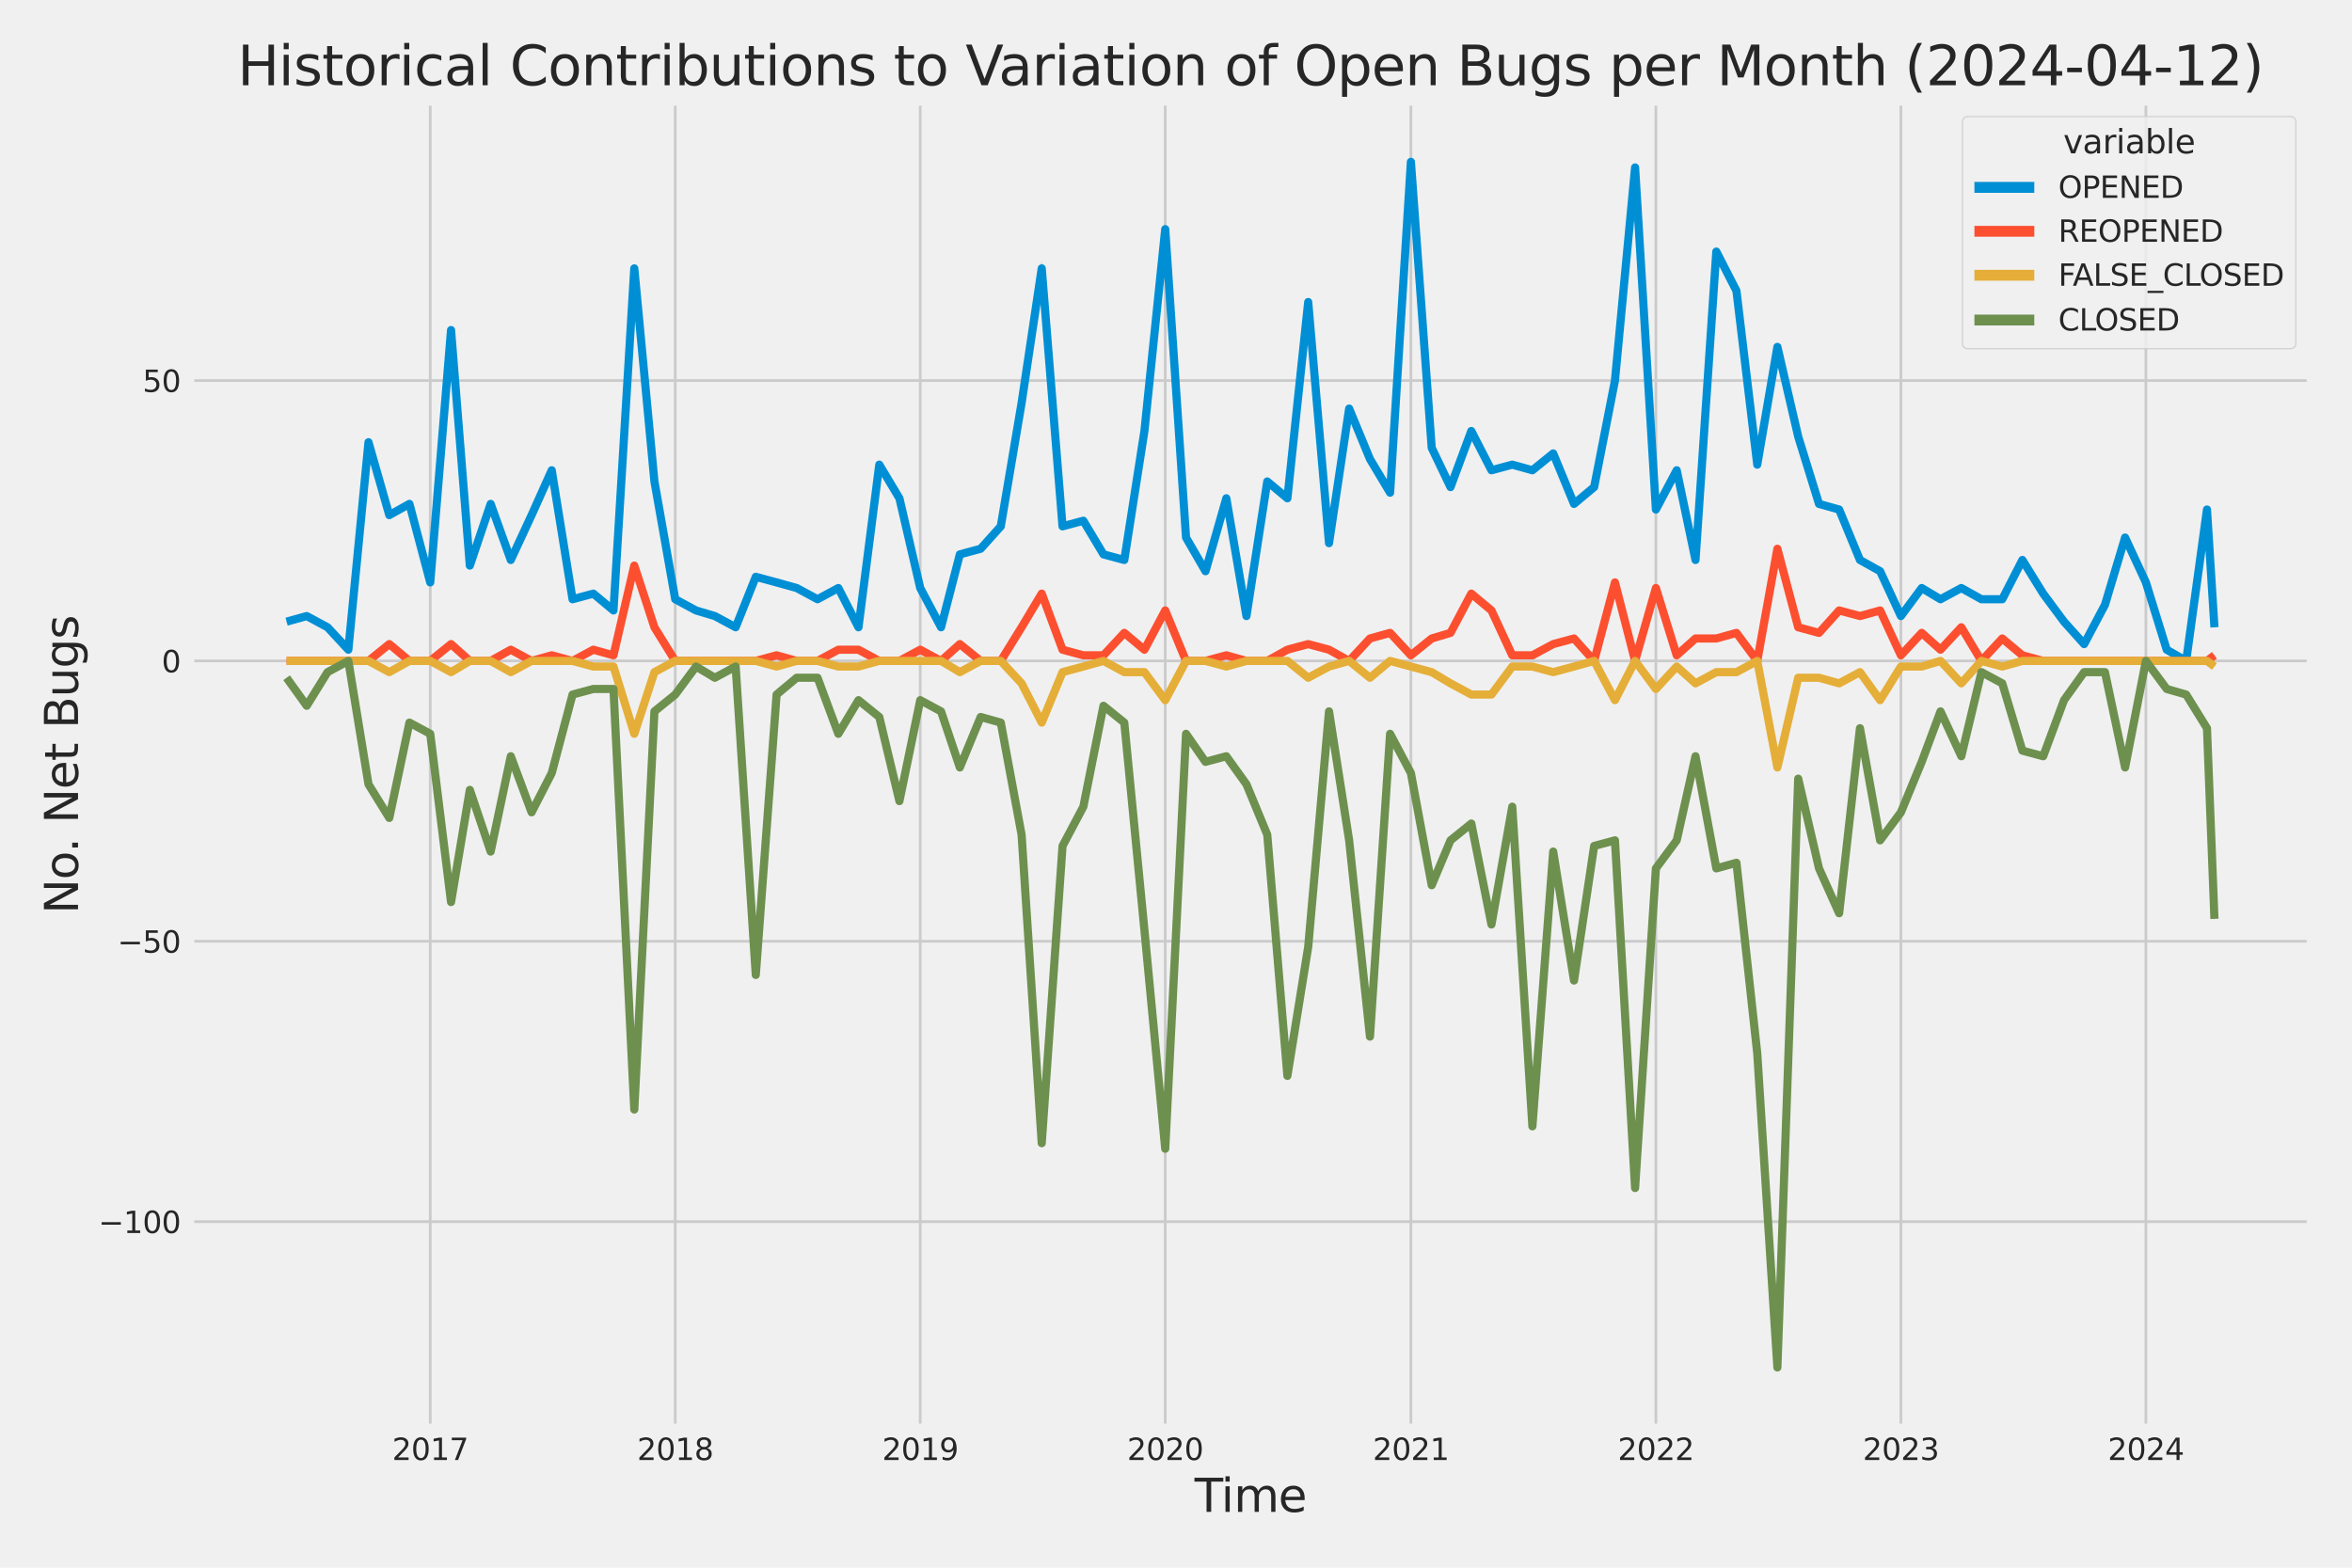 <?xml version="1.0" encoding="utf-8" standalone="no"?>
<!DOCTYPE svg PUBLIC "-//W3C//DTD SVG 1.1//EN"
  "http://www.w3.org/Graphics/SVG/1.1/DTD/svg11.dtd">
<svg xmlns:xlink="http://www.w3.org/1999/xlink" width="864pt" height="576pt" viewBox="0 0 864 576" xmlns="http://www.w3.org/2000/svg" version="1.1">
 <defs>
  <style type="text/css">*{stroke-linejoin: round; stroke-linecap: butt}</style>
 </defs>
 <g id="figure_1">
  <g id="patch_1">
   <path d="M 0 576 
L 864 576 
L 864 0 
L 0 0 
z
" style="fill: #f0f0f0"/>
  </g>
  <g id="axes_1">
   <g id="patch_2">
    <path d="M 69.87 524.58 
L 848.88 524.58 
L 848.88 37.32 
L 69.87 37.32 
z
" style="fill: #f0f0f0"/>
   </g>
   <g id="matplotlib.axis_1">
    <g id="xtick_1">
     <g id="line2d_1">
      <path d="M 158.046 524.58 
L 158.046 37.32 
" clip-path="url(#pcd848629af)" style="fill: none; stroke: #cbcbcb"/>
     </g>
     <g id="text_1">
      <!-- 2017 -->
      <g style="fill: #262626" transform="translate(144.049 536.438)scale(0.11 -0.11)">
       <defs>
        <path id="DejaVuSans-32" d="M 1228 531 
L 3431 531 
L 3431 0 
L 469 0 
L 469 531 
Q 828 903 1448 1529 
Q 2069 2156 2228 2338 
Q 2531 2678 2651 2914 
Q 2772 3150 2772 3378 
Q 2772 3750 2511 3984 
Q 2250 4219 1831 4219 
Q 1534 4219 1204 4116 
Q 875 4013 500 3803 
L 500 4441 
Q 881 4594 1212 4672 
Q 1544 4750 1819 4750 
Q 2544 4750 2975 4387 
Q 3406 4025 3406 3419 
Q 3406 3131 3298 2873 
Q 3191 2616 2906 2266 
Q 2828 2175 2409 1742 
Q 1991 1309 1228 531 
z
" transform="scale(0.016)"/>
        <path id="DejaVuSans-30" d="M 2034 4250 
Q 1547 4250 1301 3770 
Q 1056 3291 1056 2328 
Q 1056 1369 1301 889 
Q 1547 409 2034 409 
Q 2525 409 2770 889 
Q 3016 1369 3016 2328 
Q 3016 3291 2770 3770 
Q 2525 4250 2034 4250 
z
M 2034 4750 
Q 2819 4750 3233 4129 
Q 3647 3509 3647 2328 
Q 3647 1150 3233 529 
Q 2819 -91 2034 -91 
Q 1250 -91 836 529 
Q 422 1150 422 2328 
Q 422 3509 836 4129 
Q 1250 4750 2034 4750 
z
" transform="scale(0.016)"/>
        <path id="DejaVuSans-31" d="M 794 531 
L 1825 531 
L 1825 4091 
L 703 3866 
L 703 4441 
L 1819 4666 
L 2450 4666 
L 2450 531 
L 3481 531 
L 3481 0 
L 794 0 
L 794 531 
z
" transform="scale(0.016)"/>
        <path id="DejaVuSans-37" d="M 525 4666 
L 3525 4666 
L 3525 4397 
L 1831 0 
L 1172 0 
L 2766 4134 
L 525 4134 
L 525 4666 
z
" transform="scale(0.016)"/>
       </defs>
       <use xlink:href="#DejaVuSans-32"/>
       <use xlink:href="#DejaVuSans-30" x="63.623"/>
       <use xlink:href="#DejaVuSans-31" x="127.246"/>
       <use xlink:href="#DejaVuSans-37" x="190.869"/>
      </g>
     </g>
    </g>
    <g id="xtick_2">
     <g id="line2d_2">
      <path d="M 248.046 524.58 
L 248.046 37.32 
" clip-path="url(#pcd848629af)" style="fill: none; stroke: #cbcbcb"/>
     </g>
     <g id="text_2">
      <!-- 2018 -->
      <g style="fill: #262626" transform="translate(234.048 536.438)scale(0.11 -0.11)">
       <defs>
        <path id="DejaVuSans-38" d="M 2034 2216 
Q 1584 2216 1326 1975 
Q 1069 1734 1069 1313 
Q 1069 891 1326 650 
Q 1584 409 2034 409 
Q 2484 409 2743 651 
Q 3003 894 3003 1313 
Q 3003 1734 2745 1975 
Q 2488 2216 2034 2216 
z
M 1403 2484 
Q 997 2584 770 2862 
Q 544 3141 544 3541 
Q 544 4100 942 4425 
Q 1341 4750 2034 4750 
Q 2731 4750 3128 4425 
Q 3525 4100 3525 3541 
Q 3525 3141 3298 2862 
Q 3072 2584 2669 2484 
Q 3125 2378 3379 2068 
Q 3634 1759 3634 1313 
Q 3634 634 3220 271 
Q 2806 -91 2034 -91 
Q 1263 -91 848 271 
Q 434 634 434 1313 
Q 434 1759 690 2068 
Q 947 2378 1403 2484 
z
M 1172 3481 
Q 1172 3119 1398 2916 
Q 1625 2713 2034 2713 
Q 2441 2713 2670 2916 
Q 2900 3119 2900 3481 
Q 2900 3844 2670 4047 
Q 2441 4250 2034 4250 
Q 1625 4250 1398 4047 
Q 1172 3844 1172 3481 
z
" transform="scale(0.016)"/>
       </defs>
       <use xlink:href="#DejaVuSans-32"/>
       <use xlink:href="#DejaVuSans-30" x="63.623"/>
       <use xlink:href="#DejaVuSans-31" x="127.246"/>
       <use xlink:href="#DejaVuSans-38" x="190.869"/>
      </g>
     </g>
    </g>
    <g id="xtick_3">
     <g id="line2d_3">
      <path d="M 338.045 524.58 
L 338.045 37.32 
" clip-path="url(#pcd848629af)" style="fill: none; stroke: #cbcbcb"/>
     </g>
     <g id="text_3">
      <!-- 2019 -->
      <g style="fill: #262626" transform="translate(324.048 536.438)scale(0.11 -0.11)">
       <defs>
        <path id="DejaVuSans-39" d="M 703 97 
L 703 672 
Q 941 559 1184 500 
Q 1428 441 1663 441 
Q 2288 441 2617 861 
Q 2947 1281 2994 2138 
Q 2813 1869 2534 1725 
Q 2256 1581 1919 1581 
Q 1219 1581 811 2004 
Q 403 2428 403 3163 
Q 403 3881 828 4315 
Q 1253 4750 1959 4750 
Q 2769 4750 3195 4129 
Q 3622 3509 3622 2328 
Q 3622 1225 3098 567 
Q 2575 -91 1691 -91 
Q 1453 -91 1209 -44 
Q 966 3 703 97 
z
M 1959 2075 
Q 2384 2075 2632 2365 
Q 2881 2656 2881 3163 
Q 2881 3666 2632 3958 
Q 2384 4250 1959 4250 
Q 1534 4250 1286 3958 
Q 1038 3666 1038 3163 
Q 1038 2656 1286 2365 
Q 1534 2075 1959 2075 
z
" transform="scale(0.016)"/>
       </defs>
       <use xlink:href="#DejaVuSans-32"/>
       <use xlink:href="#DejaVuSans-30" x="63.623"/>
       <use xlink:href="#DejaVuSans-31" x="127.246"/>
       <use xlink:href="#DejaVuSans-39" x="190.869"/>
      </g>
     </g>
    </g>
    <g id="xtick_4">
     <g id="line2d_4">
      <path d="M 428.045 524.58 
L 428.045 37.32 
" clip-path="url(#pcd848629af)" style="fill: none; stroke: #cbcbcb"/>
     </g>
     <g id="text_4">
      <!-- 2020 -->
      <g style="fill: #262626" transform="translate(414.047 536.438)scale(0.11 -0.11)">
       <use xlink:href="#DejaVuSans-32"/>
       <use xlink:href="#DejaVuSans-30" x="63.623"/>
       <use xlink:href="#DejaVuSans-32" x="127.246"/>
       <use xlink:href="#DejaVuSans-30" x="190.869"/>
      </g>
     </g>
    </g>
    <g id="xtick_5">
     <g id="line2d_5">
      <path d="M 518.291 524.58 
L 518.291 37.32 
" clip-path="url(#pcd848629af)" style="fill: none; stroke: #cbcbcb"/>
     </g>
     <g id="text_5">
      <!-- 2021 -->
      <g style="fill: #262626" transform="translate(504.293 536.438)scale(0.11 -0.11)">
       <use xlink:href="#DejaVuSans-32"/>
       <use xlink:href="#DejaVuSans-30" x="63.623"/>
       <use xlink:href="#DejaVuSans-32" x="127.246"/>
       <use xlink:href="#DejaVuSans-31" x="190.869"/>
      </g>
     </g>
    </g>
    <g id="xtick_6">
     <g id="line2d_6">
      <path d="M 608.29 524.58 
L 608.29 37.32 
" clip-path="url(#pcd848629af)" style="fill: none; stroke: #cbcbcb"/>
     </g>
     <g id="text_6">
      <!-- 2022 -->
      <g style="fill: #262626" transform="translate(594.293 536.438)scale(0.11 -0.11)">
       <use xlink:href="#DejaVuSans-32"/>
       <use xlink:href="#DejaVuSans-30" x="63.623"/>
       <use xlink:href="#DejaVuSans-32" x="127.246"/>
       <use xlink:href="#DejaVuSans-32" x="190.869"/>
      </g>
     </g>
    </g>
    <g id="xtick_7">
     <g id="line2d_7">
      <path d="M 698.29 524.58 
L 698.29 37.32 
" clip-path="url(#pcd848629af)" style="fill: none; stroke: #cbcbcb"/>
     </g>
     <g id="text_7">
      <!-- 2023 -->
      <g style="fill: #262626" transform="translate(684.292 536.438)scale(0.11 -0.11)">
       <defs>
        <path id="DejaVuSans-33" d="M 2597 2516 
Q 3050 2419 3304 2112 
Q 3559 1806 3559 1356 
Q 3559 666 3084 287 
Q 2609 -91 1734 -91 
Q 1441 -91 1130 -33 
Q 819 25 488 141 
L 488 750 
Q 750 597 1062 519 
Q 1375 441 1716 441 
Q 2309 441 2620 675 
Q 2931 909 2931 1356 
Q 2931 1769 2642 2001 
Q 2353 2234 1838 2234 
L 1294 2234 
L 1294 2753 
L 1863 2753 
Q 2328 2753 2575 2939 
Q 2822 3125 2822 3475 
Q 2822 3834 2567 4026 
Q 2313 4219 1838 4219 
Q 1578 4219 1281 4162 
Q 984 4106 628 3988 
L 628 4550 
Q 988 4650 1302 4700 
Q 1616 4750 1894 4750 
Q 2613 4750 3031 4423 
Q 3450 4097 3450 3541 
Q 3450 3153 3228 2886 
Q 3006 2619 2597 2516 
z
" transform="scale(0.016)"/>
       </defs>
       <use xlink:href="#DejaVuSans-32"/>
       <use xlink:href="#DejaVuSans-30" x="63.623"/>
       <use xlink:href="#DejaVuSans-32" x="127.246"/>
       <use xlink:href="#DejaVuSans-33" x="190.869"/>
      </g>
     </g>
    </g>
    <g id="xtick_8">
     <g id="line2d_8">
      <path d="M 788.289 524.58 
L 788.289 37.32 
" clip-path="url(#pcd848629af)" style="fill: none; stroke: #cbcbcb"/>
     </g>
     <g id="text_8">
      <!-- 2024 -->
      <g style="fill: #262626" transform="translate(774.292 536.438)scale(0.11 -0.11)">
       <defs>
        <path id="DejaVuSans-34" d="M 2419 4116 
L 825 1625 
L 2419 1625 
L 2419 4116 
z
M 2253 4666 
L 3047 4666 
L 3047 1625 
L 3713 1625 
L 3713 1100 
L 3047 1100 
L 3047 0 
L 2419 0 
L 2419 1100 
L 313 1100 
L 313 1709 
L 2253 4666 
z
" transform="scale(0.016)"/>
       </defs>
       <use xlink:href="#DejaVuSans-32"/>
       <use xlink:href="#DejaVuSans-30" x="63.623"/>
       <use xlink:href="#DejaVuSans-32" x="127.246"/>
       <use xlink:href="#DejaVuSans-34" x="190.869"/>
      </g>
     </g>
    </g>
    <g id="text_9">
     <!-- Time -->
     <g style="fill: #262626" transform="translate(438.823 555.491)scale(0.168 -0.168)">
      <defs>
       <path id="DejaVuSans-54" d="M -19 4666 
L 3928 4666 
L 3928 4134 
L 2272 4134 
L 2272 0 
L 1638 0 
L 1638 4134 
L -19 4134 
L -19 4666 
z
" transform="scale(0.016)"/>
       <path id="DejaVuSans-69" d="M 603 3500 
L 1178 3500 
L 1178 0 
L 603 0 
L 603 3500 
z
M 603 4863 
L 1178 4863 
L 1178 4134 
L 603 4134 
L 603 4863 
z
" transform="scale(0.016)"/>
       <path id="DejaVuSans-6d" d="M 3328 2828 
Q 3544 3216 3844 3400 
Q 4144 3584 4550 3584 
Q 5097 3584 5394 3201 
Q 5691 2819 5691 2113 
L 5691 0 
L 5113 0 
L 5113 2094 
Q 5113 2597 4934 2840 
Q 4756 3084 4391 3084 
Q 3944 3084 3684 2787 
Q 3425 2491 3425 1978 
L 3425 0 
L 2847 0 
L 2847 2094 
Q 2847 2600 2669 2842 
Q 2491 3084 2119 3084 
Q 1678 3084 1418 2786 
Q 1159 2488 1159 1978 
L 1159 0 
L 581 0 
L 581 3500 
L 1159 3500 
L 1159 2956 
Q 1356 3278 1631 3431 
Q 1906 3584 2284 3584 
Q 2666 3584 2933 3390 
Q 3200 3197 3328 2828 
z
" transform="scale(0.016)"/>
       <path id="DejaVuSans-65" d="M 3597 1894 
L 3597 1613 
L 953 1613 
Q 991 1019 1311 708 
Q 1631 397 2203 397 
Q 2534 397 2845 478 
Q 3156 559 3463 722 
L 3463 178 
Q 3153 47 2828 -22 
Q 2503 -91 2169 -91 
Q 1331 -91 842 396 
Q 353 884 353 1716 
Q 353 2575 817 3079 
Q 1281 3584 2069 3584 
Q 2775 3584 3186 3129 
Q 3597 2675 3597 1894 
z
M 3022 2063 
Q 3016 2534 2758 2815 
Q 2500 3097 2075 3097 
Q 1594 3097 1305 2825 
Q 1016 2553 972 2059 
L 3022 2063 
z
" transform="scale(0.016)"/>
      </defs>
      <use xlink:href="#DejaVuSans-54"/>
      <use xlink:href="#DejaVuSans-69" x="57.959"/>
      <use xlink:href="#DejaVuSans-6d" x="85.742"/>
      <use xlink:href="#DejaVuSans-65" x="183.154"/>
     </g>
    </g>
   </g>
   <g id="matplotlib.axis_2">
    <g id="ytick_1">
     <g id="line2d_9">
      <path d="M 69.87 448.864 
L 848.88 448.864 
" clip-path="url(#pcd848629af)" style="fill: none; stroke: #cbcbcb"/>
     </g>
     <g id="text_10">
      <!-- −100 -->
      <g style="fill: #262626" transform="translate(36.156 453.043)scale(0.11 -0.11)">
       <defs>
        <path id="DejaVuSans-2212" d="M 678 2272 
L 4684 2272 
L 4684 1741 
L 678 1741 
L 678 2272 
z
" transform="scale(0.016)"/>
       </defs>
       <use xlink:href="#DejaVuSans-2212"/>
       <use xlink:href="#DejaVuSans-31" x="83.789"/>
       <use xlink:href="#DejaVuSans-30" x="147.412"/>
       <use xlink:href="#DejaVuSans-30" x="211.035"/>
      </g>
     </g>
    </g>
    <g id="ytick_2">
     <g id="line2d_10">
      <path d="M 69.87 345.849 
L 848.88 345.849 
" clip-path="url(#pcd848629af)" style="fill: none; stroke: #cbcbcb"/>
     </g>
     <g id="text_11">
      <!-- −50 -->
      <g style="fill: #262626" transform="translate(43.155 350.028)scale(0.11 -0.11)">
       <defs>
        <path id="DejaVuSans-35" d="M 691 4666 
L 3169 4666 
L 3169 4134 
L 1269 4134 
L 1269 2991 
Q 1406 3038 1543 3061 
Q 1681 3084 1819 3084 
Q 2600 3084 3056 2656 
Q 3513 2228 3513 1497 
Q 3513 744 3044 326 
Q 2575 -91 1722 -91 
Q 1428 -91 1123 -41 
Q 819 9 494 109 
L 494 744 
Q 775 591 1075 516 
Q 1375 441 1709 441 
Q 2250 441 2565 725 
Q 2881 1009 2881 1497 
Q 2881 1984 2565 2268 
Q 2250 2553 1709 2553 
Q 1456 2553 1204 2497 
Q 953 2441 691 2322 
L 691 4666 
z
" transform="scale(0.016)"/>
       </defs>
       <use xlink:href="#DejaVuSans-2212"/>
       <use xlink:href="#DejaVuSans-35" x="83.789"/>
       <use xlink:href="#DejaVuSans-30" x="147.412"/>
      </g>
     </g>
    </g>
    <g id="ytick_3">
     <g id="line2d_11">
      <path d="M 69.87 242.835 
L 848.88 242.835 
" clip-path="url(#pcd848629af)" style="fill: none; stroke: #cbcbcb"/>
     </g>
     <g id="text_12">
      <!-- 0 -->
      <g style="fill: #262626" transform="translate(59.371 247.014)scale(0.11 -0.11)">
       <use xlink:href="#DejaVuSans-30"/>
      </g>
     </g>
    </g>
    <g id="ytick_4">
     <g id="line2d_12">
      <path d="M 69.87 139.82 
L 848.88 139.82 
" clip-path="url(#pcd848629af)" style="fill: none; stroke: #cbcbcb"/>
     </g>
     <g id="text_13">
      <!-- 50 -->
      <g style="fill: #262626" transform="translate(52.373 143.999)scale(0.11 -0.11)">
       <use xlink:href="#DejaVuSans-35"/>
       <use xlink:href="#DejaVuSans-30" x="63.623"/>
      </g>
     </g>
    </g>
    <g id="text_14">
     <!-- No. Net Bugs -->
     <g style="fill: #262626" transform="translate(28.662 335.777)rotate(-90)scale(0.168 -0.168)">
      <defs>
       <path id="DejaVuSans-4e" d="M 628 4666 
L 1478 4666 
L 3547 763 
L 3547 4666 
L 4159 4666 
L 4159 0 
L 3309 0 
L 1241 3903 
L 1241 0 
L 628 0 
L 628 4666 
z
" transform="scale(0.016)"/>
       <path id="DejaVuSans-6f" d="M 1959 3097 
Q 1497 3097 1228 2736 
Q 959 2375 959 1747 
Q 959 1119 1226 758 
Q 1494 397 1959 397 
Q 2419 397 2687 759 
Q 2956 1122 2956 1747 
Q 2956 2369 2687 2733 
Q 2419 3097 1959 3097 
z
M 1959 3584 
Q 2709 3584 3137 3096 
Q 3566 2609 3566 1747 
Q 3566 888 3137 398 
Q 2709 -91 1959 -91 
Q 1206 -91 779 398 
Q 353 888 353 1747 
Q 353 2609 779 3096 
Q 1206 3584 1959 3584 
z
" transform="scale(0.016)"/>
       <path id="DejaVuSans-2e" d="M 684 794 
L 1344 794 
L 1344 0 
L 684 0 
L 684 794 
z
" transform="scale(0.016)"/>
       <path id="DejaVuSans-20" transform="scale(0.016)"/>
       <path id="DejaVuSans-74" d="M 1172 4494 
L 1172 3500 
L 2356 3500 
L 2356 3053 
L 1172 3053 
L 1172 1153 
Q 1172 725 1289 603 
Q 1406 481 1766 481 
L 2356 481 
L 2356 0 
L 1766 0 
Q 1100 0 847 248 
Q 594 497 594 1153 
L 594 3053 
L 172 3053 
L 172 3500 
L 594 3500 
L 594 4494 
L 1172 4494 
z
" transform="scale(0.016)"/>
       <path id="DejaVuSans-42" d="M 1259 2228 
L 1259 519 
L 2272 519 
Q 2781 519 3026 730 
Q 3272 941 3272 1375 
Q 3272 1813 3026 2020 
Q 2781 2228 2272 2228 
L 1259 2228 
z
M 1259 4147 
L 1259 2741 
L 2194 2741 
Q 2656 2741 2882 2914 
Q 3109 3088 3109 3444 
Q 3109 3797 2882 3972 
Q 2656 4147 2194 4147 
L 1259 4147 
z
M 628 4666 
L 2241 4666 
Q 2963 4666 3353 4366 
Q 3744 4066 3744 3513 
Q 3744 3084 3544 2831 
Q 3344 2578 2956 2516 
Q 3422 2416 3680 2098 
Q 3938 1781 3938 1306 
Q 3938 681 3513 340 
Q 3088 0 2303 0 
L 628 0 
L 628 4666 
z
" transform="scale(0.016)"/>
       <path id="DejaVuSans-75" d="M 544 1381 
L 544 3500 
L 1119 3500 
L 1119 1403 
Q 1119 906 1312 657 
Q 1506 409 1894 409 
Q 2359 409 2629 706 
Q 2900 1003 2900 1516 
L 2900 3500 
L 3475 3500 
L 3475 0 
L 2900 0 
L 2900 538 
Q 2691 219 2414 64 
Q 2138 -91 1772 -91 
Q 1169 -91 856 284 
Q 544 659 544 1381 
z
M 1991 3584 
L 1991 3584 
z
" transform="scale(0.016)"/>
       <path id="DejaVuSans-67" d="M 2906 1791 
Q 2906 2416 2648 2759 
Q 2391 3103 1925 3103 
Q 1463 3103 1205 2759 
Q 947 2416 947 1791 
Q 947 1169 1205 825 
Q 1463 481 1925 481 
Q 2391 481 2648 825 
Q 2906 1169 2906 1791 
z
M 3481 434 
Q 3481 -459 3084 -895 
Q 2688 -1331 1869 -1331 
Q 1566 -1331 1297 -1286 
Q 1028 -1241 775 -1147 
L 775 -588 
Q 1028 -725 1275 -790 
Q 1522 -856 1778 -856 
Q 2344 -856 2625 -561 
Q 2906 -266 2906 331 
L 2906 616 
Q 2728 306 2450 153 
Q 2172 0 1784 0 
Q 1141 0 747 490 
Q 353 981 353 1791 
Q 353 2603 747 3093 
Q 1141 3584 1784 3584 
Q 2172 3584 2450 3431 
Q 2728 3278 2906 2969 
L 2906 3500 
L 3481 3500 
L 3481 434 
z
" transform="scale(0.016)"/>
       <path id="DejaVuSans-73" d="M 2834 3397 
L 2834 2853 
Q 2591 2978 2328 3040 
Q 2066 3103 1784 3103 
Q 1356 3103 1142 2972 
Q 928 2841 928 2578 
Q 928 2378 1081 2264 
Q 1234 2150 1697 2047 
L 1894 2003 
Q 2506 1872 2764 1633 
Q 3022 1394 3022 966 
Q 3022 478 2636 193 
Q 2250 -91 1575 -91 
Q 1294 -91 989 -36 
Q 684 19 347 128 
L 347 722 
Q 666 556 975 473 
Q 1284 391 1588 391 
Q 1994 391 2212 530 
Q 2431 669 2431 922 
Q 2431 1156 2273 1281 
Q 2116 1406 1581 1522 
L 1381 1569 
Q 847 1681 609 1914 
Q 372 2147 372 2553 
Q 372 3047 722 3315 
Q 1072 3584 1716 3584 
Q 2034 3584 2315 3537 
Q 2597 3491 2834 3397 
z
" transform="scale(0.016)"/>
      </defs>
      <use xlink:href="#DejaVuSans-4e"/>
      <use xlink:href="#DejaVuSans-6f" x="74.805"/>
      <use xlink:href="#DejaVuSans-2e" x="134.236"/>
      <use xlink:href="#DejaVuSans-20" x="166.023"/>
      <use xlink:href="#DejaVuSans-4e" x="197.811"/>
      <use xlink:href="#DejaVuSans-65" x="272.615"/>
      <use xlink:href="#DejaVuSans-74" x="334.139"/>
      <use xlink:href="#DejaVuSans-20" x="373.348"/>
      <use xlink:href="#DejaVuSans-42" x="405.135"/>
      <use xlink:href="#DejaVuSans-75" x="473.738"/>
      <use xlink:href="#DejaVuSans-67" x="537.117"/>
      <use xlink:href="#DejaVuSans-73" x="600.594"/>
     </g>
    </g>
   </g>
   <g id="PolyCollection_1">
    <defs>
     <path id="md2a2af780c" d="M 105.28 -347.588 
L 105.28 -347.588 
L 112.677 -349.648 
L 120.321 -345.527 
L 127.964 -337.286 
L 135.362 -413.517 
L 143.005 -386.733 
L 150.403 -390.854 
L 158.046 -362.01 
L 165.69 -454.723 
L 172.594 -368.191 
L 180.238 -390.854 
L 187.635 -370.251 
L 195.279 -386.733 
L 202.676 -403.216 
L 210.32 -355.829 
L 217.964 -357.889 
L 225.361 -351.708 
L 233.005 -477.386 
L 240.402 -399.095 
L 248.046 -355.829 
L 255.69 -351.708 
L 262.594 -349.648 
L 270.237 -345.527 
L 277.635 -364.07 
L 285.278 -362.01 
L 292.676 -359.949 
L 300.319 -355.829 
L 307.963 -359.949 
L 315.36 -345.527 
L 323.004 -405.276 
L 330.401 -392.914 
L 338.045 -359.949 
L 345.689 -345.527 
L 352.593 -372.311 
L 360.237 -374.371 
L 367.634 -382.613 
L 375.278 -427.939 
L 382.675 -479.446 
L 390.319 -382.613 
L 397.963 -384.673 
L 405.36 -372.311 
L 413.004 -370.251 
L 420.401 -417.638 
L 428.045 -491.808 
L 435.688 -378.492 
L 442.839 -366.13 
L 450.483 -392.914 
L 457.88 -349.648 
L 465.524 -399.095 
L 472.921 -392.914 
L 480.565 -465.024 
L 488.209 -376.432 
L 495.606 -425.879 
L 503.25 -407.336 
L 510.647 -394.974 
L 518.291 -516.532 
L 525.935 -411.457 
L 532.839 -397.035 
L 540.482 -417.638 
L 547.88 -403.216 
L 555.523 -405.276 
L 562.921 -403.216 
L 570.564 -409.396 
L 578.208 -390.854 
L 585.605 -397.035 
L 593.249 -436.18 
L 600.646 -514.472 
L 608.29 -388.793 
L 615.934 -403.216 
L 622.838 -370.251 
L 630.482 -483.567 
L 637.879 -469.145 
L 645.523 -405.276 
L 652.92 -447.512 
L 660.564 -415.577 
L 668.208 -390.854 
L 675.605 -388.793 
L 683.249 -370.251 
L 690.646 -366.13 
L 698.29 -349.648 
L 705.933 -359.949 
L 712.837 -355.829 
L 720.481 -359.949 
L 727.878 -355.829 
L 735.522 -355.829 
L 742.919 -370.251 
L 750.563 -357.889 
L 758.207 -347.588 
L 765.604 -339.346 
L 773.248 -353.768 
L 780.645 -378.492 
L 788.289 -362.01 
L 795.933 -337.286 
L 803.084 -333.165 
L 810.727 -388.793 
L 813.47 -345.527 
L 813.47 -345.527 
L 813.47 -345.527 
L 810.727 -388.793 
L 803.084 -333.165 
L 795.933 -337.286 
L 788.289 -362.01 
L 780.645 -378.492 
L 773.248 -353.768 
L 765.604 -339.346 
L 758.207 -347.588 
L 750.563 -357.889 
L 742.919 -370.251 
L 735.522 -355.829 
L 727.878 -355.829 
L 720.481 -359.949 
L 712.837 -355.829 
L 705.933 -359.949 
L 698.29 -349.648 
L 690.646 -366.13 
L 683.249 -370.251 
L 675.605 -388.793 
L 668.208 -390.854 
L 660.564 -415.577 
L 652.92 -447.512 
L 645.523 -405.276 
L 637.879 -469.145 
L 630.482 -483.567 
L 622.838 -370.251 
L 615.934 -403.216 
L 608.29 -388.793 
L 600.646 -514.472 
L 593.249 -436.18 
L 585.605 -397.035 
L 578.208 -390.854 
L 570.564 -409.396 
L 562.921 -403.216 
L 555.523 -405.276 
L 547.88 -403.216 
L 540.482 -417.638 
L 532.839 -397.035 
L 525.935 -411.457 
L 518.291 -516.532 
L 510.647 -394.974 
L 503.25 -407.336 
L 495.606 -425.879 
L 488.209 -376.432 
L 480.565 -465.024 
L 472.921 -392.914 
L 465.524 -399.095 
L 457.88 -349.648 
L 450.483 -392.914 
L 442.839 -366.13 
L 435.688 -378.492 
L 428.045 -491.808 
L 420.401 -417.638 
L 413.004 -370.251 
L 405.36 -372.311 
L 397.963 -384.673 
L 390.319 -382.613 
L 382.675 -479.446 
L 375.278 -427.939 
L 367.634 -382.613 
L 360.237 -374.371 
L 352.593 -372.311 
L 345.689 -345.527 
L 338.045 -359.949 
L 330.401 -392.914 
L 323.004 -405.276 
L 315.36 -345.527 
L 307.963 -359.949 
L 300.319 -355.829 
L 292.676 -359.949 
L 285.278 -362.01 
L 277.635 -364.07 
L 270.237 -345.527 
L 262.594 -349.648 
L 255.69 -351.708 
L 248.046 -355.829 
L 240.402 -399.095 
L 233.005 -477.386 
L 225.361 -351.708 
L 217.964 -357.889 
L 210.32 -355.829 
L 202.676 -403.216 
L 195.279 -386.733 
L 187.635 -370.251 
L 180.238 -390.854 
L 172.594 -368.191 
L 165.69 -454.723 
L 158.046 -362.01 
L 150.403 -390.854 
L 143.005 -386.733 
L 135.362 -413.517 
L 127.964 -337.286 
L 120.321 -345.527 
L 112.677 -349.648 
L 105.28 -347.588 
z
" style="stroke: #008fd5; stroke-opacity: 0.2; stroke-width: 0.5"/>
    </defs>
    <g clip-path="url(#pcd848629af)">
     <use xlink:href="#md2a2af780c" x="0" y="576" style="fill: #008fd5; fill-opacity: 0.2; stroke: #008fd5; stroke-opacity: 0.2; stroke-width: 0.5"/>
    </g>
   </g>
   <g id="PolyCollection_2">
    <defs>
     <path id="m4091fae9a0" d="M 105.28 -333.165 
L 105.28 -333.165 
L 112.677 -333.165 
L 120.321 -333.165 
L 127.964 -333.165 
L 135.362 -333.165 
L 143.005 -339.346 
L 150.403 -333.165 
L 158.046 -333.165 
L 165.69 -339.346 
L 172.594 -333.165 
L 180.238 -333.165 
L 187.635 -337.286 
L 195.279 -333.165 
L 202.676 -335.226 
L 210.32 -333.165 
L 217.964 -337.286 
L 225.361 -335.226 
L 233.005 -368.191 
L 240.402 -345.527 
L 248.046 -333.165 
L 255.69 -333.165 
L 262.594 -333.165 
L 270.237 -333.165 
L 277.635 -333.165 
L 285.278 -335.226 
L 292.676 -333.165 
L 300.319 -333.165 
L 307.963 -337.286 
L 315.36 -337.286 
L 323.004 -333.165 
L 330.401 -333.165 
L 338.045 -337.286 
L 345.689 -333.165 
L 352.593 -339.346 
L 360.237 -333.165 
L 367.634 -333.165 
L 375.278 -345.527 
L 382.675 -357.889 
L 390.319 -337.286 
L 397.963 -335.226 
L 405.36 -335.226 
L 413.004 -343.467 
L 420.401 -337.286 
L 428.045 -351.708 
L 435.688 -333.165 
L 442.839 -333.165 
L 450.483 -335.226 
L 457.88 -333.165 
L 465.524 -333.165 
L 472.921 -337.286 
L 480.565 -339.346 
L 488.209 -337.286 
L 495.606 -333.165 
L 503.25 -341.407 
L 510.647 -343.467 
L 518.291 -335.226 
L 525.935 -341.407 
L 532.839 -343.467 
L 540.482 -357.889 
L 547.88 -351.708 
L 555.523 -335.226 
L 562.921 -335.226 
L 570.564 -339.346 
L 578.208 -341.407 
L 585.605 -333.165 
L 593.249 -362.01 
L 600.646 -333.165 
L 608.29 -359.949 
L 615.934 -335.226 
L 622.838 -341.407 
L 630.482 -341.407 
L 637.879 -343.467 
L 645.523 -333.165 
L 652.92 -374.371 
L 660.564 -345.527 
L 668.208 -343.467 
L 675.605 -351.708 
L 683.249 -349.648 
L 690.646 -351.708 
L 698.29 -335.226 
L 705.933 -343.467 
L 712.837 -337.286 
L 720.481 -345.527 
L 727.878 -333.165 
L 735.522 -341.407 
L 742.919 -335.226 
L 750.563 -333.165 
L 758.207 -333.165 
L 765.604 -333.165 
L 773.248 -333.165 
L 780.645 -333.165 
L 788.289 -333.165 
L 795.933 -333.165 
L 803.084 -333.165 
L 810.727 -333.165 
L 813.47 -335.226 
L 813.47 -335.226 
L 813.47 -335.226 
L 810.727 -333.165 
L 803.084 -333.165 
L 795.933 -333.165 
L 788.289 -333.165 
L 780.645 -333.165 
L 773.248 -333.165 
L 765.604 -333.165 
L 758.207 -333.165 
L 750.563 -333.165 
L 742.919 -335.226 
L 735.522 -341.407 
L 727.878 -333.165 
L 720.481 -345.527 
L 712.837 -337.286 
L 705.933 -343.467 
L 698.29 -335.226 
L 690.646 -351.708 
L 683.249 -349.648 
L 675.605 -351.708 
L 668.208 -343.467 
L 660.564 -345.527 
L 652.92 -374.371 
L 645.523 -333.165 
L 637.879 -343.467 
L 630.482 -341.407 
L 622.838 -341.407 
L 615.934 -335.226 
L 608.29 -359.949 
L 600.646 -333.165 
L 593.249 -362.01 
L 585.605 -333.165 
L 578.208 -341.407 
L 570.564 -339.346 
L 562.921 -335.226 
L 555.523 -335.226 
L 547.88 -351.708 
L 540.482 -357.889 
L 532.839 -343.467 
L 525.935 -341.407 
L 518.291 -335.226 
L 510.647 -343.467 
L 503.25 -341.407 
L 495.606 -333.165 
L 488.209 -337.286 
L 480.565 -339.346 
L 472.921 -337.286 
L 465.524 -333.165 
L 457.88 -333.165 
L 450.483 -335.226 
L 442.839 -333.165 
L 435.688 -333.165 
L 428.045 -351.708 
L 420.401 -337.286 
L 413.004 -343.467 
L 405.36 -335.226 
L 397.963 -335.226 
L 390.319 -337.286 
L 382.675 -357.889 
L 375.278 -345.527 
L 367.634 -333.165 
L 360.237 -333.165 
L 352.593 -339.346 
L 345.689 -333.165 
L 338.045 -337.286 
L 330.401 -333.165 
L 323.004 -333.165 
L 315.36 -337.286 
L 307.963 -337.286 
L 300.319 -333.165 
L 292.676 -333.165 
L 285.278 -335.226 
L 277.635 -333.165 
L 270.237 -333.165 
L 262.594 -333.165 
L 255.69 -333.165 
L 248.046 -333.165 
L 240.402 -345.527 
L 233.005 -368.191 
L 225.361 -335.226 
L 217.964 -337.286 
L 210.32 -333.165 
L 202.676 -335.226 
L 195.279 -333.165 
L 187.635 -337.286 
L 180.238 -333.165 
L 172.594 -333.165 
L 165.69 -339.346 
L 158.046 -333.165 
L 150.403 -333.165 
L 143.005 -339.346 
L 135.362 -333.165 
L 127.964 -333.165 
L 120.321 -333.165 
L 112.677 -333.165 
L 105.28 -333.165 
z
" style="stroke: #fc4f30; stroke-opacity: 0.2; stroke-width: 0.5"/>
    </defs>
    <g clip-path="url(#pcd848629af)">
     <use xlink:href="#m4091fae9a0" x="0" y="576" style="fill: #fc4f30; fill-opacity: 0.2; stroke: #fc4f30; stroke-opacity: 0.2; stroke-width: 0.5"/>
    </g>
   </g>
   <g id="PolyCollection_3">
    <defs>
     <path id="ma2b6c5ab46" d="M 105.28 -333.165 
L 105.28 -333.165 
L 112.677 -333.165 
L 120.321 -333.165 
L 127.964 -333.165 
L 135.362 -333.165 
L 143.005 -329.045 
L 150.403 -333.165 
L 158.046 -333.165 
L 165.69 -329.045 
L 172.594 -333.165 
L 180.238 -333.165 
L 187.635 -329.045 
L 195.279 -333.165 
L 202.676 -333.165 
L 210.32 -333.165 
L 217.964 -331.105 
L 225.361 -331.105 
L 233.005 -306.382 
L 240.402 -329.045 
L 248.046 -333.165 
L 255.69 -333.165 
L 262.594 -333.165 
L 270.237 -333.165 
L 277.635 -333.165 
L 285.278 -331.105 
L 292.676 -333.165 
L 300.319 -333.165 
L 307.963 -331.105 
L 315.36 -331.105 
L 323.004 -333.165 
L 330.401 -333.165 
L 338.045 -333.165 
L 345.689 -333.165 
L 352.593 -329.045 
L 360.237 -333.165 
L 367.634 -333.165 
L 375.278 -324.924 
L 382.675 -310.502 
L 390.319 -329.045 
L 397.963 -331.105 
L 405.36 -333.165 
L 413.004 -329.045 
L 420.401 -329.045 
L 428.045 -318.743 
L 435.688 -333.165 
L 442.839 -333.165 
L 450.483 -331.105 
L 457.88 -333.165 
L 465.524 -333.165 
L 472.921 -333.165 
L 480.565 -326.985 
L 488.209 -331.105 
L 495.606 -333.165 
L 503.25 -326.985 
L 510.647 -333.165 
L 518.291 -331.105 
L 525.935 -329.045 
L 532.839 -324.924 
L 540.482 -320.804 
L 547.88 -320.804 
L 555.523 -331.105 
L 562.921 -331.105 
L 570.564 -329.045 
L 578.208 -331.105 
L 585.605 -333.165 
L 593.249 -318.743 
L 600.646 -333.165 
L 608.29 -322.864 
L 615.934 -331.105 
L 622.838 -324.924 
L 630.482 -329.045 
L 637.879 -329.045 
L 645.523 -333.165 
L 652.92 -294.02 
L 660.564 -326.985 
L 668.208 -326.985 
L 675.605 -324.924 
L 683.249 -329.045 
L 690.646 -318.743 
L 698.29 -331.105 
L 705.933 -331.105 
L 712.837 -333.165 
L 720.481 -324.924 
L 727.878 -333.165 
L 735.522 -331.105 
L 742.919 -333.165 
L 750.563 -333.165 
L 758.207 -333.165 
L 765.604 -333.165 
L 773.248 -333.165 
L 780.645 -333.165 
L 788.289 -333.165 
L 795.933 -333.165 
L 803.084 -333.165 
L 810.727 -333.165 
L 813.47 -331.105 
L 813.47 -331.105 
L 813.47 -331.105 
L 810.727 -333.165 
L 803.084 -333.165 
L 795.933 -333.165 
L 788.289 -333.165 
L 780.645 -333.165 
L 773.248 -333.165 
L 765.604 -333.165 
L 758.207 -333.165 
L 750.563 -333.165 
L 742.919 -333.165 
L 735.522 -331.105 
L 727.878 -333.165 
L 720.481 -324.924 
L 712.837 -333.165 
L 705.933 -331.105 
L 698.29 -331.105 
L 690.646 -318.743 
L 683.249 -329.045 
L 675.605 -324.924 
L 668.208 -326.985 
L 660.564 -326.985 
L 652.92 -294.02 
L 645.523 -333.165 
L 637.879 -329.045 
L 630.482 -329.045 
L 622.838 -324.924 
L 615.934 -331.105 
L 608.29 -322.864 
L 600.646 -333.165 
L 593.249 -318.743 
L 585.605 -333.165 
L 578.208 -331.105 
L 570.564 -329.045 
L 562.921 -331.105 
L 555.523 -331.105 
L 547.88 -320.804 
L 540.482 -320.804 
L 532.839 -324.924 
L 525.935 -329.045 
L 518.291 -331.105 
L 510.647 -333.165 
L 503.25 -326.985 
L 495.606 -333.165 
L 488.209 -331.105 
L 480.565 -326.985 
L 472.921 -333.165 
L 465.524 -333.165 
L 457.88 -333.165 
L 450.483 -331.105 
L 442.839 -333.165 
L 435.688 -333.165 
L 428.045 -318.743 
L 420.401 -329.045 
L 413.004 -329.045 
L 405.36 -333.165 
L 397.963 -331.105 
L 390.319 -329.045 
L 382.675 -310.502 
L 375.278 -324.924 
L 367.634 -333.165 
L 360.237 -333.165 
L 352.593 -329.045 
L 345.689 -333.165 
L 338.045 -333.165 
L 330.401 -333.165 
L 323.004 -333.165 
L 315.36 -331.105 
L 307.963 -331.105 
L 300.319 -333.165 
L 292.676 -333.165 
L 285.278 -331.105 
L 277.635 -333.165 
L 270.237 -333.165 
L 262.594 -333.165 
L 255.69 -333.165 
L 248.046 -333.165 
L 240.402 -329.045 
L 233.005 -306.382 
L 225.361 -331.105 
L 217.964 -331.105 
L 210.32 -333.165 
L 202.676 -333.165 
L 195.279 -333.165 
L 187.635 -329.045 
L 180.238 -333.165 
L 172.594 -333.165 
L 165.69 -329.045 
L 158.046 -333.165 
L 150.403 -333.165 
L 143.005 -329.045 
L 135.362 -333.165 
L 127.964 -333.165 
L 120.321 -333.165 
L 112.677 -333.165 
L 105.28 -333.165 
z
" style="stroke: #e5ae38; stroke-opacity: 0.2; stroke-width: 0.5"/>
    </defs>
    <g clip-path="url(#pcd848629af)">
     <use xlink:href="#ma2b6c5ab46" x="0" y="576" style="fill: #e5ae38; fill-opacity: 0.2; stroke: #e5ae38; stroke-opacity: 0.2; stroke-width: 0.5"/>
    </g>
   </g>
   <g id="PolyCollection_4">
    <defs>
     <path id="ma21401dca1" d="M 105.28 -326.985 
L 105.28 -326.985 
L 112.677 -316.683 
L 120.321 -329.045 
L 127.964 -333.165 
L 135.362 -287.839 
L 143.005 -275.477 
L 150.403 -310.502 
L 158.046 -306.382 
L 165.69 -244.573 
L 172.594 -285.779 
L 180.238 -263.115 
L 187.635 -298.14 
L 195.279 -277.537 
L 202.676 -291.96 
L 210.32 -320.804 
L 217.964 -322.864 
L 225.361 -322.864 
L 233.005 -168.342 
L 240.402 -314.623 
L 248.046 -320.804 
L 255.69 -331.105 
L 262.594 -326.985 
L 270.237 -331.105 
L 277.635 -217.789 
L 285.278 -320.804 
L 292.676 -326.985 
L 300.319 -326.985 
L 307.963 -306.382 
L 315.36 -318.743 
L 323.004 -312.563 
L 330.401 -281.658 
L 338.045 -318.743 
L 345.689 -314.623 
L 352.593 -294.02 
L 360.237 -312.563 
L 367.634 -310.502 
L 375.278 -269.296 
L 382.675 -155.98 
L 390.319 -265.176 
L 397.963 -279.598 
L 405.36 -316.683 
L 413.004 -310.502 
L 420.401 -234.271 
L 428.045 -153.92 
L 435.688 -306.382 
L 442.839 -296.08 
L 450.483 -298.14 
L 457.88 -287.839 
L 465.524 -269.296 
L 472.921 -180.704 
L 480.565 -228.09 
L 488.209 -314.623 
L 495.606 -267.236 
L 503.25 -195.126 
L 510.647 -306.382 
L 518.291 -291.96 
L 525.935 -250.754 
L 532.839 -267.236 
L 540.482 -273.417 
L 547.88 -236.332 
L 555.523 -279.598 
L 562.921 -162.161 
L 570.564 -263.115 
L 578.208 -215.729 
L 585.605 -265.176 
L 593.249 -267.236 
L 600.646 -139.498 
L 608.29 -256.935 
L 615.934 -267.236 
L 622.838 -298.14 
L 630.482 -256.935 
L 637.879 -258.995 
L 645.523 -188.945 
L 652.92 -73.568 
L 660.564 -289.899 
L 668.208 -256.935 
L 675.605 -240.452 
L 683.249 -308.442 
L 690.646 -267.236 
L 698.29 -277.537 
L 705.933 -296.08 
L 712.837 -314.623 
L 720.481 -298.14 
L 727.878 -329.045 
L 735.522 -324.924 
L 742.919 -300.201 
L 750.563 -298.14 
L 758.207 -318.743 
L 765.604 -329.045 
L 773.248 -329.045 
L 780.645 -294.02 
L 788.289 -333.165 
L 795.933 -322.864 
L 803.084 -320.804 
L 810.727 -308.442 
L 813.47 -238.392 
L 813.47 -238.392 
L 813.47 -238.392 
L 810.727 -308.442 
L 803.084 -320.804 
L 795.933 -322.864 
L 788.289 -333.165 
L 780.645 -294.02 
L 773.248 -329.045 
L 765.604 -329.045 
L 758.207 -318.743 
L 750.563 -298.14 
L 742.919 -300.201 
L 735.522 -324.924 
L 727.878 -329.045 
L 720.481 -298.14 
L 712.837 -314.623 
L 705.933 -296.08 
L 698.29 -277.537 
L 690.646 -267.236 
L 683.249 -308.442 
L 675.605 -240.452 
L 668.208 -256.935 
L 660.564 -289.899 
L 652.92 -73.568 
L 645.523 -188.945 
L 637.879 -258.995 
L 630.482 -256.935 
L 622.838 -298.14 
L 615.934 -267.236 
L 608.29 -256.935 
L 600.646 -139.498 
L 593.249 -267.236 
L 585.605 -265.176 
L 578.208 -215.729 
L 570.564 -263.115 
L 562.921 -162.161 
L 555.523 -279.598 
L 547.88 -236.332 
L 540.482 -273.417 
L 532.839 -267.236 
L 525.935 -250.754 
L 518.291 -291.96 
L 510.647 -306.382 
L 503.25 -195.126 
L 495.606 -267.236 
L 488.209 -314.623 
L 480.565 -228.09 
L 472.921 -180.704 
L 465.524 -269.296 
L 457.88 -287.839 
L 450.483 -298.14 
L 442.839 -296.08 
L 435.688 -306.382 
L 428.045 -153.92 
L 420.401 -234.271 
L 413.004 -310.502 
L 405.36 -316.683 
L 397.963 -279.598 
L 390.319 -265.176 
L 382.675 -155.98 
L 375.278 -269.296 
L 367.634 -310.502 
L 360.237 -312.563 
L 352.593 -294.02 
L 345.689 -314.623 
L 338.045 -318.743 
L 330.401 -281.658 
L 323.004 -312.563 
L 315.36 -318.743 
L 307.963 -306.382 
L 300.319 -326.985 
L 292.676 -326.985 
L 285.278 -320.804 
L 277.635 -217.789 
L 270.237 -331.105 
L 262.594 -326.985 
L 255.69 -331.105 
L 248.046 -320.804 
L 240.402 -314.623 
L 233.005 -168.342 
L 225.361 -322.864 
L 217.964 -322.864 
L 210.32 -320.804 
L 202.676 -291.96 
L 195.279 -277.537 
L 187.635 -298.14 
L 180.238 -263.115 
L 172.594 -285.779 
L 165.69 -244.573 
L 158.046 -306.382 
L 150.403 -310.502 
L 143.005 -275.477 
L 135.362 -287.839 
L 127.964 -333.165 
L 120.321 -329.045 
L 112.677 -316.683 
L 105.28 -326.985 
z
" style="stroke: #6d904f; stroke-opacity: 0.2; stroke-width: 0.5"/>
    </defs>
    <g clip-path="url(#pcd848629af)">
     <use xlink:href="#ma21401dca1" x="0" y="576" style="fill: #6d904f; fill-opacity: 0.2; stroke: #6d904f; stroke-opacity: 0.2; stroke-width: 0.5"/>
    </g>
   </g>
   <g id="line2d_13">
    <path d="M 105.28 228.412 
L 112.677 226.352 
L 120.321 230.473 
L 127.964 238.714 
L 135.362 162.483 
L 143.005 189.267 
L 150.403 185.146 
L 158.046 213.99 
L 165.69 121.277 
L 172.594 207.809 
L 180.238 185.146 
L 187.635 205.749 
L 195.279 189.267 
L 202.676 172.784 
L 210.32 220.171 
L 217.964 218.111 
L 225.361 224.292 
L 233.005 98.614 
L 240.402 176.905 
L 248.046 220.171 
L 255.69 224.292 
L 262.594 226.352 
L 270.237 230.473 
L 277.635 211.93 
L 285.278 213.99 
L 292.676 216.051 
L 300.319 220.171 
L 307.963 216.051 
L 315.36 230.473 
L 323.004 170.724 
L 330.401 183.086 
L 338.045 216.051 
L 345.689 230.473 
L 352.593 203.689 
L 360.237 201.629 
L 367.634 193.387 
L 375.278 148.061 
L 382.675 98.614 
L 390.319 193.387 
L 397.963 191.327 
L 405.36 203.689 
L 413.004 205.749 
L 420.401 158.362 
L 428.045 84.192 
L 435.688 197.508 
L 442.839 209.87 
L 450.483 183.086 
L 457.88 226.352 
L 465.524 176.905 
L 472.921 183.086 
L 480.565 110.976 
L 488.209 199.568 
L 495.606 150.121 
L 503.25 168.664 
L 510.647 181.026 
L 518.291 59.468 
L 525.935 164.543 
L 532.839 178.965 
L 540.482 158.362 
L 547.88 172.784 
L 555.523 170.724 
L 562.921 172.784 
L 570.564 166.604 
L 578.208 185.146 
L 585.605 178.965 
L 593.249 139.82 
L 600.646 61.528 
L 608.29 187.207 
L 615.934 172.784 
L 622.838 205.749 
L 630.482 92.433 
L 637.879 106.855 
L 645.523 170.724 
L 652.92 127.458 
L 660.564 160.423 
L 668.208 185.146 
L 675.605 187.207 
L 683.249 205.749 
L 690.646 209.87 
L 698.29 226.352 
L 705.933 216.051 
L 712.837 220.171 
L 720.481 216.051 
L 727.878 220.171 
L 735.522 220.171 
L 742.919 205.749 
L 750.563 218.111 
L 758.207 228.412 
L 765.604 236.654 
L 773.248 222.232 
L 780.645 197.508 
L 788.289 213.99 
L 795.933 238.714 
L 803.084 242.835 
L 810.727 187.207 
L 813.47 230.473 
" clip-path="url(#pcd848629af)" style="fill: none; stroke: #008fd5; stroke-width: 3"/>
   </g>
   <g id="line2d_14">
    <path d="M 105.28 242.835 
L 112.677 242.835 
L 120.321 242.835 
L 127.964 242.835 
L 135.362 242.835 
L 143.005 236.654 
L 150.403 242.835 
L 158.046 242.835 
L 165.69 236.654 
L 172.594 242.835 
L 180.238 242.835 
L 187.635 238.714 
L 195.279 242.835 
L 202.676 240.774 
L 210.32 242.835 
L 217.964 238.714 
L 225.361 240.774 
L 233.005 207.809 
L 240.402 230.473 
L 248.046 242.835 
L 255.69 242.835 
L 262.594 242.835 
L 270.237 242.835 
L 277.635 242.835 
L 285.278 240.774 
L 292.676 242.835 
L 300.319 242.835 
L 307.963 238.714 
L 315.36 238.714 
L 323.004 242.835 
L 330.401 242.835 
L 338.045 238.714 
L 345.689 242.835 
L 352.593 236.654 
L 360.237 242.835 
L 367.634 242.835 
L 375.278 230.473 
L 382.675 218.111 
L 390.319 238.714 
L 397.963 240.774 
L 405.36 240.774 
L 413.004 232.533 
L 420.401 238.714 
L 428.045 224.292 
L 435.688 242.835 
L 442.839 242.835 
L 450.483 240.774 
L 457.88 242.835 
L 465.524 242.835 
L 472.921 238.714 
L 480.565 236.654 
L 488.209 238.714 
L 495.606 242.835 
L 503.25 234.593 
L 510.647 232.533 
L 518.291 240.774 
L 525.935 234.593 
L 532.839 232.533 
L 540.482 218.111 
L 547.88 224.292 
L 555.523 240.774 
L 562.921 240.774 
L 570.564 236.654 
L 578.208 234.593 
L 585.605 242.835 
L 593.249 213.99 
L 600.646 242.835 
L 608.29 216.051 
L 615.934 240.774 
L 622.838 234.593 
L 630.482 234.593 
L 637.879 232.533 
L 645.523 242.835 
L 652.92 201.629 
L 660.564 230.473 
L 668.208 232.533 
L 675.605 224.292 
L 683.249 226.352 
L 690.646 224.292 
L 698.29 240.774 
L 705.933 232.533 
L 712.837 238.714 
L 720.481 230.473 
L 727.878 242.835 
L 735.522 234.593 
L 742.919 240.774 
L 750.563 242.835 
L 758.207 242.835 
L 765.604 242.835 
L 773.248 242.835 
L 780.645 242.835 
L 788.289 242.835 
L 795.933 242.835 
L 803.084 242.835 
L 810.727 242.835 
L 813.47 240.774 
" clip-path="url(#pcd848629af)" style="fill: none; stroke: #fc4f30; stroke-width: 3"/>
   </g>
   <g id="line2d_15">
    <path d="M 105.28 242.835 
L 112.677 242.835 
L 120.321 242.835 
L 127.964 242.835 
L 135.362 242.835 
L 143.005 246.955 
L 150.403 242.835 
L 158.046 242.835 
L 165.69 246.955 
L 172.594 242.835 
L 180.238 242.835 
L 187.635 246.955 
L 195.279 242.835 
L 202.676 242.835 
L 210.32 242.835 
L 217.964 244.895 
L 225.361 244.895 
L 233.005 269.618 
L 240.402 246.955 
L 248.046 242.835 
L 255.69 242.835 
L 262.594 242.835 
L 270.237 242.835 
L 277.635 242.835 
L 285.278 244.895 
L 292.676 242.835 
L 300.319 242.835 
L 307.963 244.895 
L 315.36 244.895 
L 323.004 242.835 
L 330.401 242.835 
L 338.045 242.835 
L 345.689 242.835 
L 352.593 246.955 
L 360.237 242.835 
L 367.634 242.835 
L 375.278 251.076 
L 382.675 265.498 
L 390.319 246.955 
L 397.963 244.895 
L 405.36 242.835 
L 413.004 246.955 
L 420.401 246.955 
L 428.045 257.257 
L 435.688 242.835 
L 442.839 242.835 
L 450.483 244.895 
L 457.88 242.835 
L 465.524 242.835 
L 472.921 242.835 
L 480.565 249.015 
L 488.209 244.895 
L 495.606 242.835 
L 503.25 249.015 
L 510.647 242.835 
L 518.291 244.895 
L 525.935 246.955 
L 532.839 251.076 
L 540.482 255.196 
L 547.88 255.196 
L 555.523 244.895 
L 562.921 244.895 
L 570.564 246.955 
L 578.208 244.895 
L 585.605 242.835 
L 593.249 257.257 
L 600.646 242.835 
L 608.29 253.136 
L 615.934 244.895 
L 622.838 251.076 
L 630.482 246.955 
L 637.879 246.955 
L 645.523 242.835 
L 652.92 281.98 
L 660.564 249.015 
L 668.208 249.015 
L 675.605 251.076 
L 683.249 246.955 
L 690.646 257.257 
L 698.29 244.895 
L 705.933 244.895 
L 712.837 242.835 
L 720.481 251.076 
L 727.878 242.835 
L 735.522 244.895 
L 742.919 242.835 
L 750.563 242.835 
L 758.207 242.835 
L 765.604 242.835 
L 773.248 242.835 
L 780.645 242.835 
L 788.289 242.835 
L 795.933 242.835 
L 803.084 242.835 
L 810.727 242.835 
L 813.47 244.895 
" clip-path="url(#pcd848629af)" style="fill: none; stroke: #e5ae38; stroke-width: 3"/>
   </g>
   <g id="line2d_16">
    <path d="M 105.28 249.015 
L 112.677 259.317 
L 120.321 246.955 
L 127.964 242.835 
L 135.362 288.161 
L 143.005 300.523 
L 150.403 265.498 
L 158.046 269.618 
L 165.69 331.427 
L 172.594 290.221 
L 180.238 312.885 
L 187.635 277.86 
L 195.279 298.463 
L 202.676 284.04 
L 210.32 255.196 
L 217.964 253.136 
L 225.361 253.136 
L 233.005 407.658 
L 240.402 261.377 
L 248.046 255.196 
L 255.69 244.895 
L 262.594 249.015 
L 270.237 244.895 
L 277.635 358.211 
L 285.278 255.196 
L 292.676 249.015 
L 300.319 249.015 
L 307.963 269.618 
L 315.36 257.257 
L 323.004 263.437 
L 330.401 294.342 
L 338.045 257.257 
L 345.689 261.377 
L 352.593 281.98 
L 360.237 263.437 
L 367.634 265.498 
L 375.278 306.704 
L 382.675 420.02 
L 390.319 310.824 
L 397.963 296.402 
L 405.36 259.317 
L 413.004 265.498 
L 420.401 341.729 
L 428.045 422.08 
L 435.688 269.618 
L 442.839 279.92 
L 450.483 277.86 
L 457.88 288.161 
L 465.524 306.704 
L 472.921 395.296 
L 480.565 347.91 
L 488.209 261.377 
L 495.606 308.764 
L 503.25 380.874 
L 510.647 269.618 
L 518.291 284.04 
L 525.935 325.246 
L 532.839 308.764 
L 540.482 302.583 
L 547.88 339.668 
L 555.523 296.402 
L 562.921 413.839 
L 570.564 312.885 
L 578.208 360.271 
L 585.605 310.824 
L 593.249 308.764 
L 600.646 436.502 
L 608.29 319.065 
L 615.934 308.764 
L 622.838 277.86 
L 630.482 319.065 
L 637.879 317.005 
L 645.523 387.055 
L 652.92 502.432 
L 660.564 286.101 
L 668.208 319.065 
L 675.605 335.548 
L 683.249 267.558 
L 690.646 308.764 
L 698.29 298.463 
L 705.933 279.92 
L 712.837 261.377 
L 720.481 277.86 
L 727.878 246.955 
L 735.522 251.076 
L 742.919 275.799 
L 750.563 277.86 
L 758.207 257.257 
L 765.604 246.955 
L 773.248 246.955 
L 780.645 281.98 
L 788.289 242.835 
L 795.933 253.136 
L 803.084 255.196 
L 810.727 267.558 
L 813.47 337.608 
" clip-path="url(#pcd848629af)" style="fill: none; stroke: #6d904f; stroke-width: 3"/>
   </g>
   <g id="line2d_17"/>
   <g id="line2d_18"/>
   <g id="line2d_19"/>
   <g id="line2d_20"/>
   <g id="patch_3">
    <path d="M 69.87 524.58 
L 69.87 37.32 
" style="fill: none; stroke: #f0f0f0; stroke-width: 3; stroke-linejoin: miter; stroke-linecap: square"/>
   </g>
   <g id="patch_4">
    <path d="M 848.88 524.58 
L 848.88 37.32 
" style="fill: none; stroke: #f0f0f0; stroke-width: 3; stroke-linejoin: miter; stroke-linecap: square"/>
   </g>
   <g id="patch_5">
    <path d="M 69.87 524.58 
L 848.88 524.58 
" style="fill: none; stroke: #f0f0f0; stroke-width: 3; stroke-linejoin: miter; stroke-linecap: square"/>
   </g>
   <g id="patch_6">
    <path d="M 69.87 37.32 
L 848.88 37.32 
" style="fill: none; stroke: #f0f0f0; stroke-width: 3; stroke-linejoin: miter; stroke-linecap: square"/>
   </g>
   <g id="text_15">
    <!-- Historical Contributions to Variation of Open Bugs per Month (2024-04-12) -->
    <g style="fill: #262626" transform="translate(87.248 31.32)scale(0.2 -0.2)">
     <defs>
      <path id="DejaVuSans-48" d="M 628 4666 
L 1259 4666 
L 1259 2753 
L 3553 2753 
L 3553 4666 
L 4184 4666 
L 4184 0 
L 3553 0 
L 3553 2222 
L 1259 2222 
L 1259 0 
L 628 0 
L 628 4666 
z
" transform="scale(0.016)"/>
      <path id="DejaVuSans-72" d="M 2631 2963 
Q 2534 3019 2420 3045 
Q 2306 3072 2169 3072 
Q 1681 3072 1420 2755 
Q 1159 2438 1159 1844 
L 1159 0 
L 581 0 
L 581 3500 
L 1159 3500 
L 1159 2956 
Q 1341 3275 1631 3429 
Q 1922 3584 2338 3584 
Q 2397 3584 2469 3576 
Q 2541 3569 2628 3553 
L 2631 2963 
z
" transform="scale(0.016)"/>
      <path id="DejaVuSans-63" d="M 3122 3366 
L 3122 2828 
Q 2878 2963 2633 3030 
Q 2388 3097 2138 3097 
Q 1578 3097 1268 2742 
Q 959 2388 959 1747 
Q 959 1106 1268 751 
Q 1578 397 2138 397 
Q 2388 397 2633 464 
Q 2878 531 3122 666 
L 3122 134 
Q 2881 22 2623 -34 
Q 2366 -91 2075 -91 
Q 1284 -91 818 406 
Q 353 903 353 1747 
Q 353 2603 823 3093 
Q 1294 3584 2113 3584 
Q 2378 3584 2631 3529 
Q 2884 3475 3122 3366 
z
" transform="scale(0.016)"/>
      <path id="DejaVuSans-61" d="M 2194 1759 
Q 1497 1759 1228 1600 
Q 959 1441 959 1056 
Q 959 750 1161 570 
Q 1363 391 1709 391 
Q 2188 391 2477 730 
Q 2766 1069 2766 1631 
L 2766 1759 
L 2194 1759 
z
M 3341 1997 
L 3341 0 
L 2766 0 
L 2766 531 
Q 2569 213 2275 61 
Q 1981 -91 1556 -91 
Q 1019 -91 701 211 
Q 384 513 384 1019 
Q 384 1609 779 1909 
Q 1175 2209 1959 2209 
L 2766 2209 
L 2766 2266 
Q 2766 2663 2505 2880 
Q 2244 3097 1772 3097 
Q 1472 3097 1187 3025 
Q 903 2953 641 2809 
L 641 3341 
Q 956 3463 1253 3523 
Q 1550 3584 1831 3584 
Q 2591 3584 2966 3190 
Q 3341 2797 3341 1997 
z
" transform="scale(0.016)"/>
      <path id="DejaVuSans-6c" d="M 603 4863 
L 1178 4863 
L 1178 0 
L 603 0 
L 603 4863 
z
" transform="scale(0.016)"/>
      <path id="DejaVuSans-43" d="M 4122 4306 
L 4122 3641 
Q 3803 3938 3442 4084 
Q 3081 4231 2675 4231 
Q 1875 4231 1450 3742 
Q 1025 3253 1025 2328 
Q 1025 1406 1450 917 
Q 1875 428 2675 428 
Q 3081 428 3442 575 
Q 3803 722 4122 1019 
L 4122 359 
Q 3791 134 3420 21 
Q 3050 -91 2638 -91 
Q 1578 -91 968 557 
Q 359 1206 359 2328 
Q 359 3453 968 4101 
Q 1578 4750 2638 4750 
Q 3056 4750 3426 4639 
Q 3797 4528 4122 4306 
z
" transform="scale(0.016)"/>
      <path id="DejaVuSans-6e" d="M 3513 2113 
L 3513 0 
L 2938 0 
L 2938 2094 
Q 2938 2591 2744 2837 
Q 2550 3084 2163 3084 
Q 1697 3084 1428 2787 
Q 1159 2491 1159 1978 
L 1159 0 
L 581 0 
L 581 3500 
L 1159 3500 
L 1159 2956 
Q 1366 3272 1645 3428 
Q 1925 3584 2291 3584 
Q 2894 3584 3203 3211 
Q 3513 2838 3513 2113 
z
" transform="scale(0.016)"/>
      <path id="DejaVuSans-62" d="M 3116 1747 
Q 3116 2381 2855 2742 
Q 2594 3103 2138 3103 
Q 1681 3103 1420 2742 
Q 1159 2381 1159 1747 
Q 1159 1113 1420 752 
Q 1681 391 2138 391 
Q 2594 391 2855 752 
Q 3116 1113 3116 1747 
z
M 1159 2969 
Q 1341 3281 1617 3432 
Q 1894 3584 2278 3584 
Q 2916 3584 3314 3078 
Q 3713 2572 3713 1747 
Q 3713 922 3314 415 
Q 2916 -91 2278 -91 
Q 1894 -91 1617 61 
Q 1341 213 1159 525 
L 1159 0 
L 581 0 
L 581 4863 
L 1159 4863 
L 1159 2969 
z
" transform="scale(0.016)"/>
      <path id="DejaVuSans-56" d="M 1831 0 
L 50 4666 
L 709 4666 
L 2188 738 
L 3669 4666 
L 4325 4666 
L 2547 0 
L 1831 0 
z
" transform="scale(0.016)"/>
      <path id="DejaVuSans-66" d="M 2375 4863 
L 2375 4384 
L 1825 4384 
Q 1516 4384 1395 4259 
Q 1275 4134 1275 3809 
L 1275 3500 
L 2222 3500 
L 2222 3053 
L 1275 3053 
L 1275 0 
L 697 0 
L 697 3053 
L 147 3053 
L 147 3500 
L 697 3500 
L 697 3744 
Q 697 4328 969 4595 
Q 1241 4863 1831 4863 
L 2375 4863 
z
" transform="scale(0.016)"/>
      <path id="DejaVuSans-4f" d="M 2522 4238 
Q 1834 4238 1429 3725 
Q 1025 3213 1025 2328 
Q 1025 1447 1429 934 
Q 1834 422 2522 422 
Q 3209 422 3611 934 
Q 4013 1447 4013 2328 
Q 4013 3213 3611 3725 
Q 3209 4238 2522 4238 
z
M 2522 4750 
Q 3503 4750 4090 4092 
Q 4678 3434 4678 2328 
Q 4678 1225 4090 567 
Q 3503 -91 2522 -91 
Q 1538 -91 948 565 
Q 359 1222 359 2328 
Q 359 3434 948 4092 
Q 1538 4750 2522 4750 
z
" transform="scale(0.016)"/>
      <path id="DejaVuSans-70" d="M 1159 525 
L 1159 -1331 
L 581 -1331 
L 581 3500 
L 1159 3500 
L 1159 2969 
Q 1341 3281 1617 3432 
Q 1894 3584 2278 3584 
Q 2916 3584 3314 3078 
Q 3713 2572 3713 1747 
Q 3713 922 3314 415 
Q 2916 -91 2278 -91 
Q 1894 -91 1617 61 
Q 1341 213 1159 525 
z
M 3116 1747 
Q 3116 2381 2855 2742 
Q 2594 3103 2138 3103 
Q 1681 3103 1420 2742 
Q 1159 2381 1159 1747 
Q 1159 1113 1420 752 
Q 1681 391 2138 391 
Q 2594 391 2855 752 
Q 3116 1113 3116 1747 
z
" transform="scale(0.016)"/>
      <path id="DejaVuSans-4d" d="M 628 4666 
L 1569 4666 
L 2759 1491 
L 3956 4666 
L 4897 4666 
L 4897 0 
L 4281 0 
L 4281 4097 
L 3078 897 
L 2444 897 
L 1241 4097 
L 1241 0 
L 628 0 
L 628 4666 
z
" transform="scale(0.016)"/>
      <path id="DejaVuSans-68" d="M 3513 2113 
L 3513 0 
L 2938 0 
L 2938 2094 
Q 2938 2591 2744 2837 
Q 2550 3084 2163 3084 
Q 1697 3084 1428 2787 
Q 1159 2491 1159 1978 
L 1159 0 
L 581 0 
L 581 4863 
L 1159 4863 
L 1159 2956 
Q 1366 3272 1645 3428 
Q 1925 3584 2291 3584 
Q 2894 3584 3203 3211 
Q 3513 2838 3513 2113 
z
" transform="scale(0.016)"/>
      <path id="DejaVuSans-28" d="M 1984 4856 
Q 1566 4138 1362 3434 
Q 1159 2731 1159 2009 
Q 1159 1288 1364 580 
Q 1569 -128 1984 -844 
L 1484 -844 
Q 1016 -109 783 600 
Q 550 1309 550 2009 
Q 550 2706 781 3412 
Q 1013 4119 1484 4856 
L 1984 4856 
z
" transform="scale(0.016)"/>
      <path id="DejaVuSans-2d" d="M 313 2009 
L 1997 2009 
L 1997 1497 
L 313 1497 
L 313 2009 
z
" transform="scale(0.016)"/>
      <path id="DejaVuSans-29" d="M 513 4856 
L 1013 4856 
Q 1481 4119 1714 3412 
Q 1947 2706 1947 2009 
Q 1947 1309 1714 600 
Q 1481 -109 1013 -844 
L 513 -844 
Q 928 -128 1133 580 
Q 1338 1288 1338 2009 
Q 1338 2731 1133 3434 
Q 928 4138 513 4856 
z
" transform="scale(0.016)"/>
     </defs>
     <use xlink:href="#DejaVuSans-48"/>
     <use xlink:href="#DejaVuSans-69" x="75.195"/>
     <use xlink:href="#DejaVuSans-73" x="102.979"/>
     <use xlink:href="#DejaVuSans-74" x="155.078"/>
     <use xlink:href="#DejaVuSans-6f" x="194.287"/>
     <use xlink:href="#DejaVuSans-72" x="255.469"/>
     <use xlink:href="#DejaVuSans-69" x="296.582"/>
     <use xlink:href="#DejaVuSans-63" x="324.365"/>
     <use xlink:href="#DejaVuSans-61" x="379.346"/>
     <use xlink:href="#DejaVuSans-6c" x="440.625"/>
     <use xlink:href="#DejaVuSans-20" x="468.408"/>
     <use xlink:href="#DejaVuSans-43" x="500.195"/>
     <use xlink:href="#DejaVuSans-6f" x="570.02"/>
     <use xlink:href="#DejaVuSans-6e" x="631.201"/>
     <use xlink:href="#DejaVuSans-74" x="694.58"/>
     <use xlink:href="#DejaVuSans-72" x="733.789"/>
     <use xlink:href="#DejaVuSans-69" x="774.902"/>
     <use xlink:href="#DejaVuSans-62" x="802.686"/>
     <use xlink:href="#DejaVuSans-75" x="866.162"/>
     <use xlink:href="#DejaVuSans-74" x="929.541"/>
     <use xlink:href="#DejaVuSans-69" x="968.75"/>
     <use xlink:href="#DejaVuSans-6f" x="996.533"/>
     <use xlink:href="#DejaVuSans-6e" x="1057.715"/>
     <use xlink:href="#DejaVuSans-73" x="1121.094"/>
     <use xlink:href="#DejaVuSans-20" x="1173.193"/>
     <use xlink:href="#DejaVuSans-74" x="1204.98"/>
     <use xlink:href="#DejaVuSans-6f" x="1244.189"/>
     <use xlink:href="#DejaVuSans-20" x="1305.371"/>
     <use xlink:href="#DejaVuSans-56" x="1337.158"/>
     <use xlink:href="#DejaVuSans-61" x="1397.816"/>
     <use xlink:href="#DejaVuSans-72" x="1459.096"/>
     <use xlink:href="#DejaVuSans-69" x="1500.209"/>
     <use xlink:href="#DejaVuSans-61" x="1527.992"/>
     <use xlink:href="#DejaVuSans-74" x="1589.271"/>
     <use xlink:href="#DejaVuSans-69" x="1628.48"/>
     <use xlink:href="#DejaVuSans-6f" x="1656.264"/>
     <use xlink:href="#DejaVuSans-6e" x="1717.445"/>
     <use xlink:href="#DejaVuSans-20" x="1780.824"/>
     <use xlink:href="#DejaVuSans-6f" x="1812.611"/>
     <use xlink:href="#DejaVuSans-66" x="1873.793"/>
     <use xlink:href="#DejaVuSans-20" x="1908.998"/>
     <use xlink:href="#DejaVuSans-4f" x="1940.785"/>
     <use xlink:href="#DejaVuSans-70" x="2019.496"/>
     <use xlink:href="#DejaVuSans-65" x="2082.973"/>
     <use xlink:href="#DejaVuSans-6e" x="2144.496"/>
     <use xlink:href="#DejaVuSans-20" x="2207.875"/>
     <use xlink:href="#DejaVuSans-42" x="2239.662"/>
     <use xlink:href="#DejaVuSans-75" x="2308.266"/>
     <use xlink:href="#DejaVuSans-67" x="2371.645"/>
     <use xlink:href="#DejaVuSans-73" x="2435.121"/>
     <use xlink:href="#DejaVuSans-20" x="2487.221"/>
     <use xlink:href="#DejaVuSans-70" x="2519.008"/>
     <use xlink:href="#DejaVuSans-65" x="2582.484"/>
     <use xlink:href="#DejaVuSans-72" x="2644.008"/>
     <use xlink:href="#DejaVuSans-20" x="2685.121"/>
     <use xlink:href="#DejaVuSans-4d" x="2716.908"/>
     <use xlink:href="#DejaVuSans-6f" x="2803.188"/>
     <use xlink:href="#DejaVuSans-6e" x="2864.369"/>
     <use xlink:href="#DejaVuSans-74" x="2927.748"/>
     <use xlink:href="#DejaVuSans-68" x="2966.957"/>
     <use xlink:href="#DejaVuSans-20" x="3030.336"/>
     <use xlink:href="#DejaVuSans-28" x="3062.123"/>
     <use xlink:href="#DejaVuSans-32" x="3101.137"/>
     <use xlink:href="#DejaVuSans-30" x="3164.76"/>
     <use xlink:href="#DejaVuSans-32" x="3228.383"/>
     <use xlink:href="#DejaVuSans-34" x="3292.006"/>
     <use xlink:href="#DejaVuSans-2d" x="3355.629"/>
     <use xlink:href="#DejaVuSans-30" x="3391.713"/>
     <use xlink:href="#DejaVuSans-34" x="3455.336"/>
     <use xlink:href="#DejaVuSans-2d" x="3518.959"/>
     <use xlink:href="#DejaVuSans-31" x="3555.043"/>
     <use xlink:href="#DejaVuSans-32" x="3618.666"/>
     <use xlink:href="#DejaVuSans-29" x="3682.289"/>
    </g>
   </g>
   <g id="legend_1">
    <g id="patch_7">
     <path d="M 723.095 128.123 
L 841.18 128.123 
Q 843.38 128.123 843.38 125.923 
L 843.38 45.02 
Q 843.38 42.82 841.18 42.82 
L 723.095 42.82 
Q 720.895 42.82 720.895 45.02 
L 720.895 125.923 
Q 720.895 128.123 723.095 128.123 
z
" style="fill: #f0f0f0; opacity: 0.8; stroke: #cccccc; stroke-width: 0.5; stroke-linejoin: miter"/>
    </g>
    <g id="text_16">
     <!-- variable -->
     <g style="fill: #262626" transform="translate(757.931 56.338)scale(0.12 -0.12)">
      <defs>
       <path id="DejaVuSans-76" d="M 191 3500 
L 800 3500 
L 1894 563 
L 2988 3500 
L 3597 3500 
L 2284 0 
L 1503 0 
L 191 3500 
z
" transform="scale(0.016)"/>
      </defs>
      <use xlink:href="#DejaVuSans-76"/>
      <use xlink:href="#DejaVuSans-61" x="59.18"/>
      <use xlink:href="#DejaVuSans-72" x="120.459"/>
      <use xlink:href="#DejaVuSans-69" x="161.572"/>
      <use xlink:href="#DejaVuSans-61" x="189.355"/>
      <use xlink:href="#DejaVuSans-62" x="250.635"/>
      <use xlink:href="#DejaVuSans-6c" x="314.111"/>
      <use xlink:href="#DejaVuSans-65" x="341.895"/>
     </g>
    </g>
    <g id="line2d_21">
     <path d="M 725.295 68.842 
L 736.295 68.842 
L 747.295 68.842 
" style="fill: none; stroke: #008fd5; stroke-width: 4"/>
    </g>
    <g id="text_17">
     <!-- OPENED -->
     <g style="fill: #262626" transform="translate(756.095 72.692)scale(0.11 -0.11)">
      <defs>
       <path id="DejaVuSans-50" d="M 1259 4147 
L 1259 2394 
L 2053 2394 
Q 2494 2394 2734 2622 
Q 2975 2850 2975 3272 
Q 2975 3691 2734 3919 
Q 2494 4147 2053 4147 
L 1259 4147 
z
M 628 4666 
L 2053 4666 
Q 2838 4666 3239 4311 
Q 3641 3956 3641 3272 
Q 3641 2581 3239 2228 
Q 2838 1875 2053 1875 
L 1259 1875 
L 1259 0 
L 628 0 
L 628 4666 
z
" transform="scale(0.016)"/>
       <path id="DejaVuSans-45" d="M 628 4666 
L 3578 4666 
L 3578 4134 
L 1259 4134 
L 1259 2753 
L 3481 2753 
L 3481 2222 
L 1259 2222 
L 1259 531 
L 3634 531 
L 3634 0 
L 628 0 
L 628 4666 
z
" transform="scale(0.016)"/>
       <path id="DejaVuSans-44" d="M 1259 4147 
L 1259 519 
L 2022 519 
Q 2988 519 3436 956 
Q 3884 1394 3884 2338 
Q 3884 3275 3436 3711 
Q 2988 4147 2022 4147 
L 1259 4147 
z
M 628 4666 
L 1925 4666 
Q 3281 4666 3915 4102 
Q 4550 3538 4550 2338 
Q 4550 1131 3912 565 
Q 3275 0 1925 0 
L 628 0 
L 628 4666 
z
" transform="scale(0.016)"/>
      </defs>
      <use xlink:href="#DejaVuSans-4f"/>
      <use xlink:href="#DejaVuSans-50" x="78.711"/>
      <use xlink:href="#DejaVuSans-45" x="139.014"/>
      <use xlink:href="#DejaVuSans-4e" x="202.197"/>
      <use xlink:href="#DejaVuSans-45" x="277.002"/>
      <use xlink:href="#DejaVuSans-44" x="340.186"/>
     </g>
    </g>
    <g id="line2d_22">
     <path d="M 725.295 84.988 
L 736.295 84.988 
L 747.295 84.988 
" style="fill: none; stroke: #fc4f30; stroke-width: 4"/>
    </g>
    <g id="text_18">
     <!-- REOPENED -->
     <g style="fill: #262626" transform="translate(756.095 88.838)scale(0.11 -0.11)">
      <defs>
       <path id="DejaVuSans-52" d="M 2841 2188 
Q 3044 2119 3236 1894 
Q 3428 1669 3622 1275 
L 4263 0 
L 3584 0 
L 2988 1197 
Q 2756 1666 2539 1819 
Q 2322 1972 1947 1972 
L 1259 1972 
L 1259 0 
L 628 0 
L 628 4666 
L 2053 4666 
Q 2853 4666 3247 4331 
Q 3641 3997 3641 3322 
Q 3641 2881 3436 2590 
Q 3231 2300 2841 2188 
z
M 1259 4147 
L 1259 2491 
L 2053 2491 
Q 2509 2491 2742 2702 
Q 2975 2913 2975 3322 
Q 2975 3731 2742 3939 
Q 2509 4147 2053 4147 
L 1259 4147 
z
" transform="scale(0.016)"/>
      </defs>
      <use xlink:href="#DejaVuSans-52"/>
      <use xlink:href="#DejaVuSans-45" x="69.482"/>
      <use xlink:href="#DejaVuSans-4f" x="132.666"/>
      <use xlink:href="#DejaVuSans-50" x="211.377"/>
      <use xlink:href="#DejaVuSans-45" x="271.68"/>
      <use xlink:href="#DejaVuSans-4e" x="334.863"/>
      <use xlink:href="#DejaVuSans-45" x="409.668"/>
      <use xlink:href="#DejaVuSans-44" x="472.852"/>
     </g>
    </g>
    <g id="line2d_23">
     <path d="M 725.295 101.134 
L 736.295 101.134 
L 747.295 101.134 
" style="fill: none; stroke: #e5ae38; stroke-width: 4"/>
    </g>
    <g id="text_19">
     <!-- FALSE_CLOSED -->
     <g style="fill: #262626" transform="translate(756.095 104.984)scale(0.11 -0.11)">
      <defs>
       <path id="DejaVuSans-46" d="M 628 4666 
L 3309 4666 
L 3309 4134 
L 1259 4134 
L 1259 2759 
L 3109 2759 
L 3109 2228 
L 1259 2228 
L 1259 0 
L 628 0 
L 628 4666 
z
" transform="scale(0.016)"/>
       <path id="DejaVuSans-41" d="M 2188 4044 
L 1331 1722 
L 3047 1722 
L 2188 4044 
z
M 1831 4666 
L 2547 4666 
L 4325 0 
L 3669 0 
L 3244 1197 
L 1141 1197 
L 716 0 
L 50 0 
L 1831 4666 
z
" transform="scale(0.016)"/>
       <path id="DejaVuSans-4c" d="M 628 4666 
L 1259 4666 
L 1259 531 
L 3531 531 
L 3531 0 
L 628 0 
L 628 4666 
z
" transform="scale(0.016)"/>
       <path id="DejaVuSans-53" d="M 3425 4513 
L 3425 3897 
Q 3066 4069 2747 4153 
Q 2428 4238 2131 4238 
Q 1616 4238 1336 4038 
Q 1056 3838 1056 3469 
Q 1056 3159 1242 3001 
Q 1428 2844 1947 2747 
L 2328 2669 
Q 3034 2534 3370 2195 
Q 3706 1856 3706 1288 
Q 3706 609 3251 259 
Q 2797 -91 1919 -91 
Q 1588 -91 1214 -16 
Q 841 59 441 206 
L 441 856 
Q 825 641 1194 531 
Q 1563 422 1919 422 
Q 2459 422 2753 634 
Q 3047 847 3047 1241 
Q 3047 1584 2836 1778 
Q 2625 1972 2144 2069 
L 1759 2144 
Q 1053 2284 737 2584 
Q 422 2884 422 3419 
Q 422 4038 858 4394 
Q 1294 4750 2059 4750 
Q 2388 4750 2728 4690 
Q 3069 4631 3425 4513 
z
" transform="scale(0.016)"/>
       <path id="DejaVuSans-5f" d="M 3263 -1063 
L 3263 -1509 
L -63 -1509 
L -63 -1063 
L 3263 -1063 
z
" transform="scale(0.016)"/>
      </defs>
      <use xlink:href="#DejaVuSans-46"/>
      <use xlink:href="#DejaVuSans-41" x="48.395"/>
      <use xlink:href="#DejaVuSans-4c" x="116.803"/>
      <use xlink:href="#DejaVuSans-53" x="172.516"/>
      <use xlink:href="#DejaVuSans-45" x="235.992"/>
      <use xlink:href="#DejaVuSans-5f" x="299.176"/>
      <use xlink:href="#DejaVuSans-43" x="349.176"/>
      <use xlink:href="#DejaVuSans-4c" x="419"/>
      <use xlink:href="#DejaVuSans-4f" x="471.088"/>
      <use xlink:href="#DejaVuSans-53" x="549.799"/>
      <use xlink:href="#DejaVuSans-45" x="613.275"/>
      <use xlink:href="#DejaVuSans-44" x="676.459"/>
     </g>
    </g>
    <g id="line2d_24">
     <path d="M 725.295 117.586 
L 736.295 117.586 
L 747.295 117.586 
" style="fill: none; stroke: #6d904f; stroke-width: 4"/>
    </g>
    <g id="text_20">
     <!-- CLOSED -->
     <g style="fill: #262626" transform="translate(756.095 121.436)scale(0.11 -0.11)">
      <use xlink:href="#DejaVuSans-43"/>
      <use xlink:href="#DejaVuSans-4c" x="69.824"/>
      <use xlink:href="#DejaVuSans-4f" x="121.912"/>
      <use xlink:href="#DejaVuSans-53" x="200.623"/>
      <use xlink:href="#DejaVuSans-45" x="264.1"/>
      <use xlink:href="#DejaVuSans-44" x="327.283"/>
     </g>
    </g>
   </g>
  </g>
 </g>
 <defs>
  <clipPath id="pcd848629af">
   <rect x="69.87" y="37.32" width="779.01" height="487.26"/>
  </clipPath>
 </defs>
</svg>
